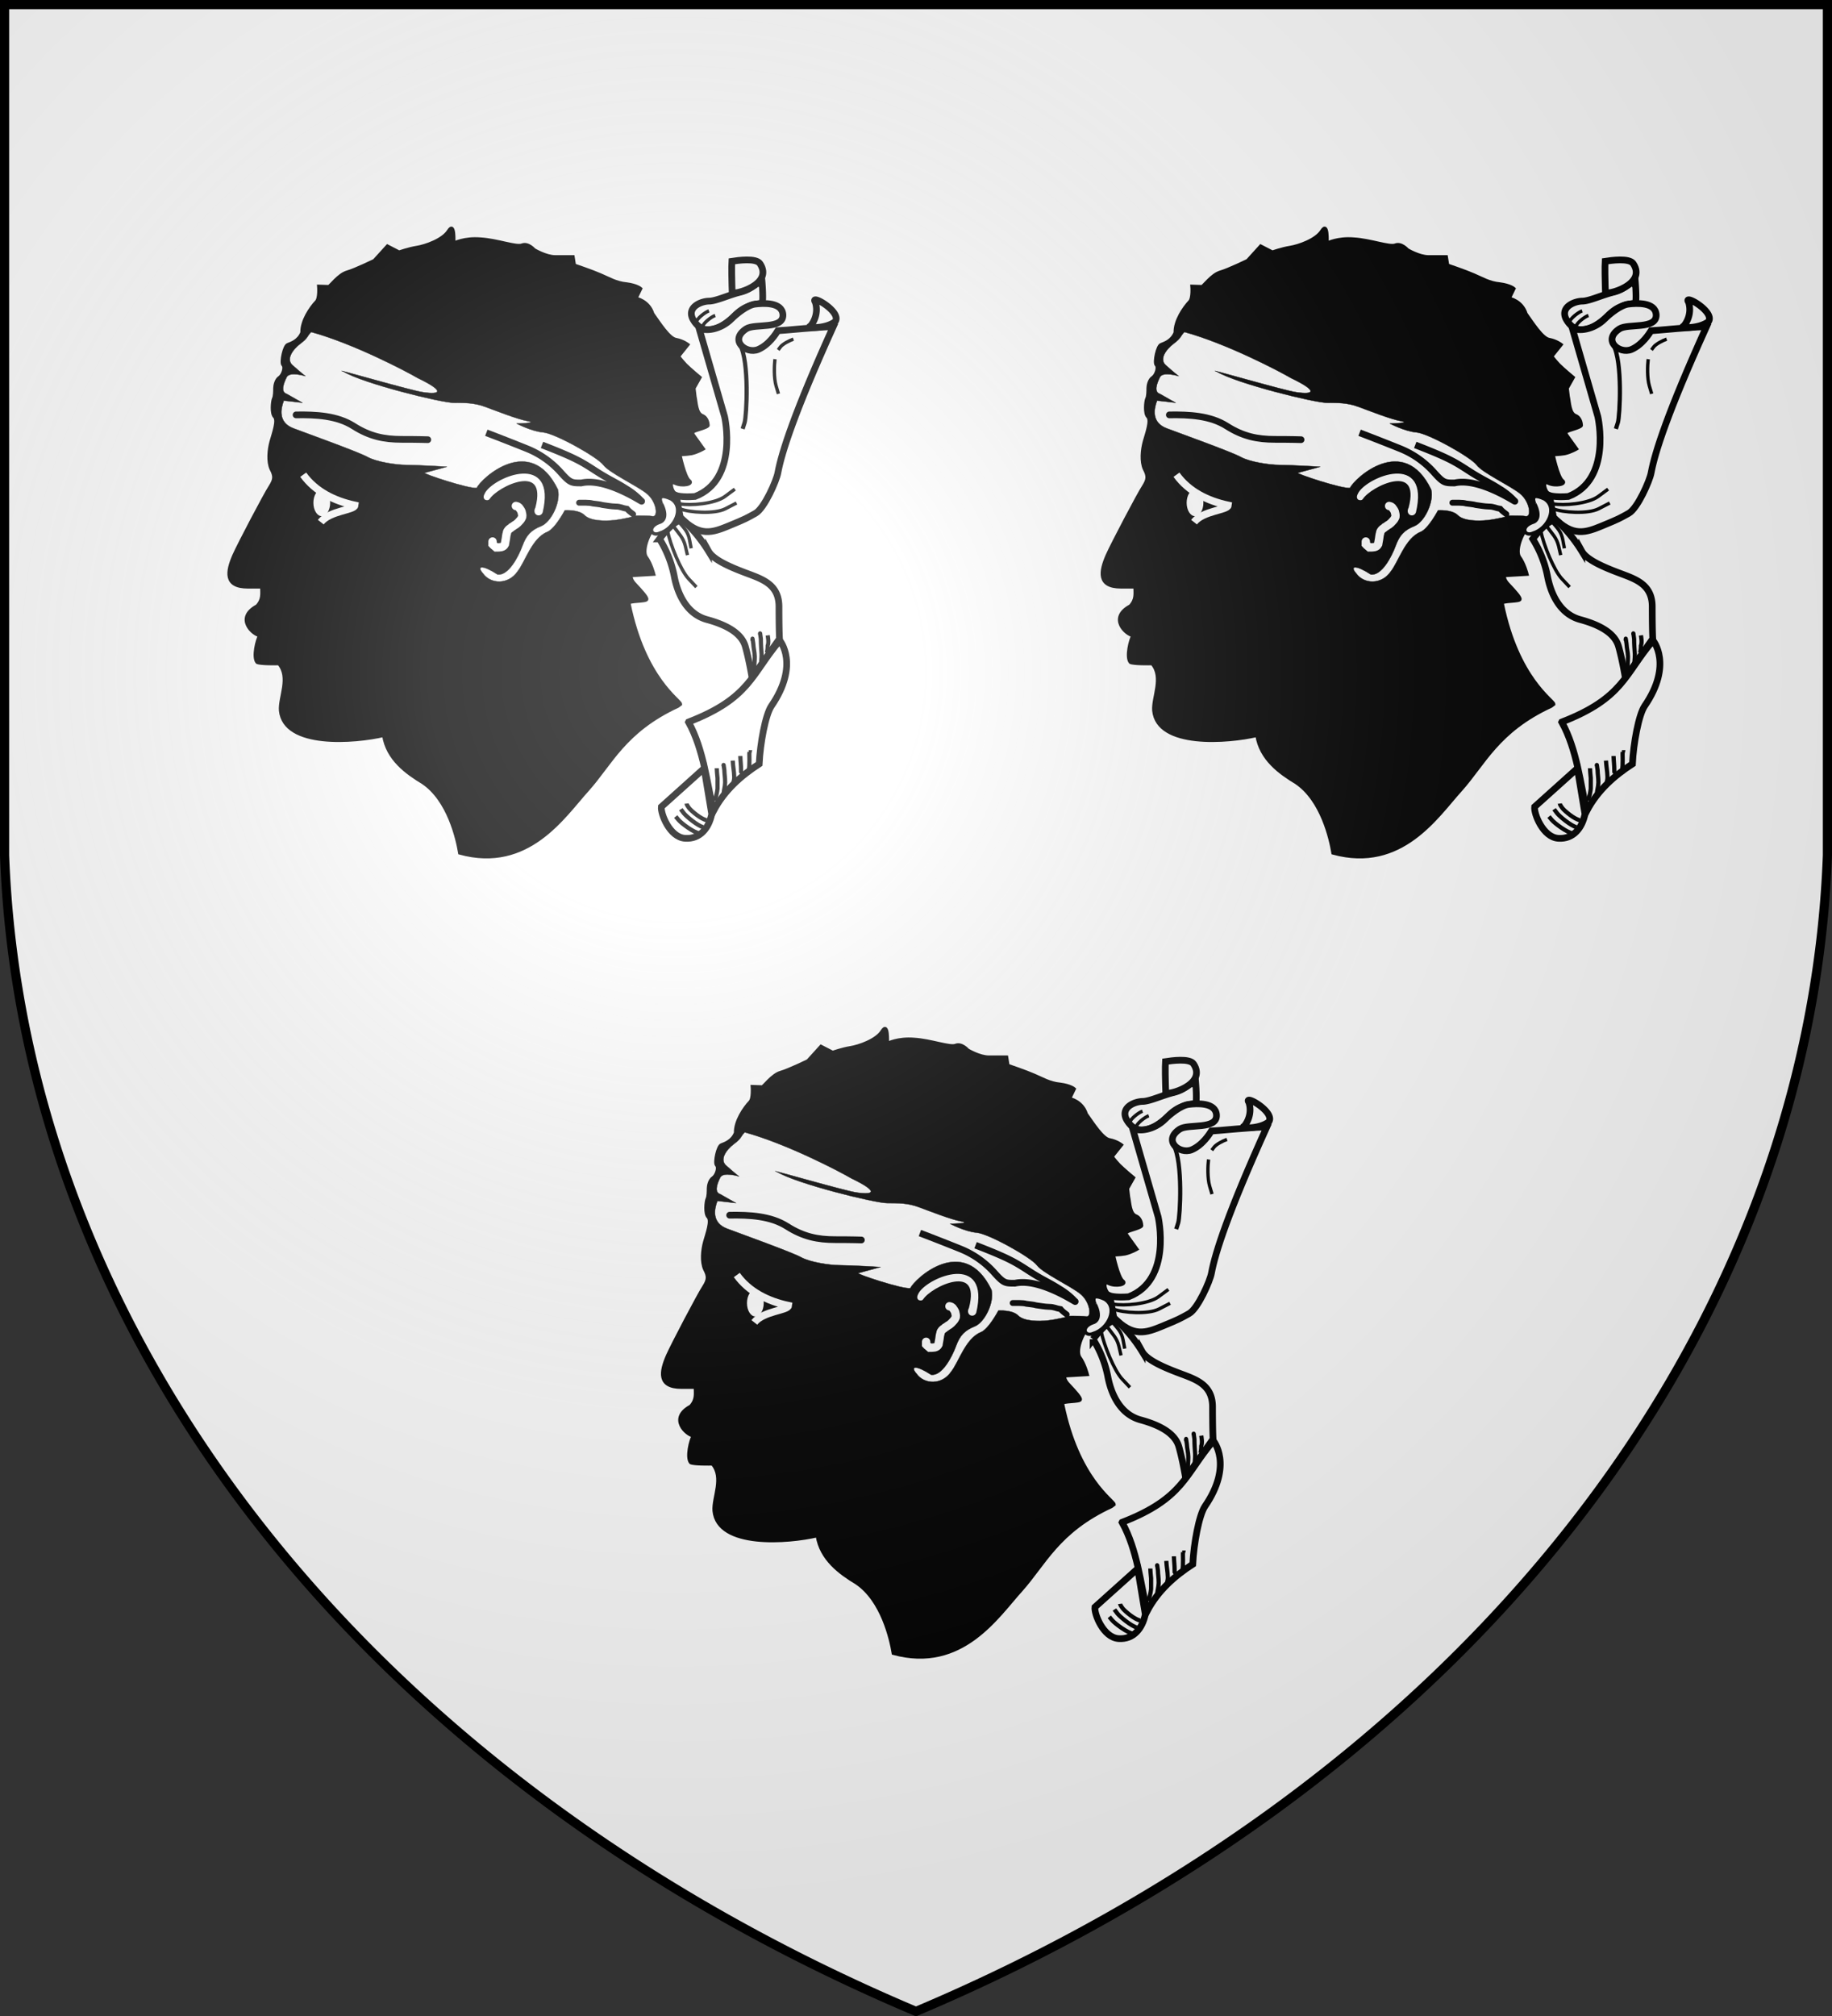 <svg xmlns="http://www.w3.org/2000/svg" xmlns:xlink="http://www.w3.org/1999/xlink" width="600" height="660" fill="#fff" stroke="#000"><rect width="100%" height="100%" fill="#333333" stroke="none"/><radialGradient id="c" cx="221" cy="226" r="300" gradientTransform="translate(-77 -85)scale(1.35)" gradientUnits="userSpaceOnUse"><stop offset="0" stop-color="#fff" stop-opacity=".3"/><stop offset=".2" stop-color="#fff" stop-opacity=".25"/><stop offset=".6" stop-color="#666" stop-opacity=".13"/><stop offset="1" stop-opacity=".13"/></radialGradient><path id="b" d="M1.5 1.5h597V280A570 445 0 0 1 300 658.5 570 445 0 0 1 1.5 280Z"/><g id="a"><path fill="#000" stroke-width="1.097" d="M221.994 231.193c-17.552 8.118-21.94 18.869-29.62 27.425-7.678 8.447-19.306 26.767-41.795 20.624-.768-4.608-3.62-17.333-12.067-23.037-5.266-3.181-11.628-7.68-12.835-15.468-9.324 2.194-32.58 4.169-33.787-8.118-.33-4.388 3.29-10.86-.549-15.358-.878 0-5.924.11-7.13-.438-1.427-1.646 0-7.46.877-8.776-2.194-.22-8.227-5.705-.877-9.654 1.974-2.194 1.535-4.059 1.535-6.253H81.14c-7.679 0-6.801-5.046-4.498-10.312 1.536-3.51 10.312-20.185 11.848-22.488 1.536-2.414 1.536-3.51.329-5.814-1.097-2.414-.768-6.253 0-8.996.768-2.742 2.304-6.91 1.097-8.118-1.097-1.097-.658-5.046-.33-5.814.44-.768.44-2.742.44-3.51s.329-2.743 1.535-3.51c1.097-.768 1.975-3.401 1.097-4.17-.658-.877.44-6.252 1.646-6.581 1.097-.439 3.51-1.207 4.607-3.95-.11-3.839 2.853-8.117 4.717-10.092 1.097-1.097.768-5.046.768-5.046l3.291.11c.44-.11 3.291-3.95 5.924-4.717 2.743-.768 8.996-3.84 8.996-3.84l4.278-4.717 3.84 1.975s3.071-1.097 5.813-1.536c2.743-.439 8.557-2.413 10.422-5.485 1.975-3.072 1.645 3.73 1.645 4.059.22 0 3.401-1.755 8.776-1.317 5.485.33 11.738 2.743 13.603 1.975 1.975-.768 3.95 1.536 3.95 1.536s3.839 2.304 6.91 2.304h5.815l.438 2.742s5.815 1.975 8.557 3.181c2.633 1.097 5.046 2.633 8.557 2.962 3.4.439 4.607 1.536 4.607 1.536l-1.536 3.181s4.169.768 5.485 5.047c2.194 3.071 5.376 8.117 7.68 8.446 2.303.44 3.839 1.646 3.839 1.646l-3.072 3.84s.768 1.096 2.304 2.742c1.536 1.536 4.717 4.169 4.717 4.169l-1.975 3.51.33 2.742c.438 1.975.438 5.485 2.413 6.253 1.865.768 1.865 3.072 1.865 3.072s.439.329-1.865 1.097c-2.414.878-3.95.878-2.743 2.413l3.072 4.279s-1.865 1.097-3.84 1.535c-1.974.33-3.839.33-3.839.33s1.536 7.35 3.072 8.556c1.535 1.097-2.304 1.975-4.718.768-2.194-1.097-.877 3.51.768 3.84 1.536.438-.658.987-2.413.987-1.536-.439-3.51-.11-2.633 2.194 1.097 3.071 2.414 4.607-.768 6.143-3.071 1.536-5.814 8.557-4.388 10.97 1.646 2.194 2.523 5.704 2.523 5.704l-7.35.44s-.548 1.096 1.427 3.07c1.864 1.975 3.84 4.17 3.62 4.718 0 .768-5.924.439-5.814 1.316 5.046 24.793 16.893 31.813 16.893 33.02z"/><g stroke="#fff" transform="translate(-14.3 -191.81)scale(1.097)"><path fill="none" stroke-width="2.2" d="M103.56 316.52c3.66 5.05 9.27 7.81 15.4 9.13-.16 1.48-7.44 1.58-10.16 5.02"/><path fill="none" stroke-linecap="round" stroke-width="2.5" d="M167.05 325.85c.11.02.59.1.9.42.33.44.62.83.79 1.25.12.56.29 1.02.2 1.56-.2.52-.45.9-.8 1.25-.4.48-.68.73-1.1 1.04-.45.21-.9.64-1.28.83-.19.25-.67.44-.9.72-.26.36-.47.54-.5 1.04-.17.51-.22 1.13-.3 1.67-.09.59-.23 1.14-.3 1.66-.24.45-.51.68-1.08.83-.48.09-.97.1-1.5.1-.3-.28-.8-.6-1.09-.93v-.83"/><ellipse cx="109.1" cy="324.9" stroke="none" rx="2.5" ry="4"/><path d="M158.77 323.53c2.54-4.08 18.45-11.6 14.58 2.99-.88 1.54.78 2.2 1.22 1.1 4.09-17.23-13.48-10.05-16.24-5.52-1.1 1.88.44 1.54.44 1.43z"/></g><path stroke-width=".11" d="M98.428 112.476c-2.59 1.942-4.849 5.167-2.59 7.108 2.908 2.59 4.202 3.555 4.202 3.555s-5.167-1.613-6.143.329c-.965 1.93-2.095 4.881 0 5.485 1.624.965 5.167 2.907 5.167 2.907s-8.074-.966-6.132-.647c-.966 2.578-1.942 7.108 3.225 9.039 5.178 1.942 21.326 7.756 24.233 9.368s9.368 2.59 12.593 2.59 15.183.646 13.241.646l-7.109 1.931c-1.206.12 14.7 5.408 17.048 4.937 1.25-2.918 17.519-18.178 26.558.548.977 4.213-2.26 10.663-5.485 11.957-3.236 1.295-4.849 2.908-6.143 6.473-1.294 3.543-4.596 9.873-8.15 9.357-4.893-3.181-7.022-2.907-4.762-.329 2.501 3.554 8.348 3.73 11.3-.636 2.468-3.028 4.684-10.86 9.686-12.923 2.589-.965 5.814-7.108 5.814-7.108s4.53-.33 6.472 1.612c1.931 1.942 6.78 1.942 9.687 1.624 2.907-.33 7.789-1.426 6.176-1.426-1.624 0 4.476-.198 6.417.131 1.942.33 1.295-4.848-1.941-7.426-3.225-2.59-12.276-6.79-14.206-9.369-1.942-2.589-15.83-10.334-19.703-10.663-3.883-.329-8.72-2.907-8.72-2.907s7.261-.11 3.707-.768c-3.554-.647-10.498-3.433-14.041-4.717-3.555-1.294-6.473-1.294-10.345-1.294s-29.608-6.308-36.026-10.224c-4.837-1.613 22.993 6.472 26.219 6.79 5.485.812 7.229-.285-1.821-4.64-3.873-2.26-21.129-11.31-34.95-15.095-1.416 1.415-.9 1.854-3.478 3.785z"/><path fill="none" stroke-linecap="round" stroke-width="1.92" d="M189.665 164.583c.658 0 3.423-.11 4.487.253.921.131 2.402.241 3.236.504 1.404.165 2.699.461 4.235.494 1.645.01 2.226.516 3.73.746.471.592 1.36 1.294 1.996 1.744"/><path stroke="none" d="M241.301 108.768c1.097 0 2.194-1.097 3.291-1.097 0 0 0-1.097 0 0h2.742c1.646 0 2.743 0 3.84-1.097h3.291v1.097c0 1.097-1.097 2.194-1.097 3.291-1.097 1.097-3.291 2.194-4.388 2.194-3.291 1.097-4.388 2.194-6.582 0-1.097 0-1.097 0-1.097-1.097z"/><g stroke-width="2"><path stroke-linecap="round" stroke-width="2.194" d="M96.969 135.831c6.538-.11 13.449.252 18.78 3.642 5.332 3.4 10.06 4.366 15.753 4.366 5.705 0 8.612.11 8.612.11h0"/><path stroke-width="2.194" d="M249.529 91.622c.131 1.415.57 7.591-.044 7.657-3.489.494-5.891 1.086-8.886 4.059-2.984 2.995-9.818 8.085-13.702 1.097-1.985-3.982 2.853-5.847 5.354-5.847 2.446-.077 6.297-1.975 10.279-2.962 3.982-.998 5.594-3.565 6.099-3.072zM177.51 145.66c10.938 4.235 12.88 5.485 17.498 8.469 4.607 2.984 6.318 3.488 10.202 5.979 2.896 1.744 4.629 3.73 4.629 3.73 2.49 1.996-10.805-7.713-19.45-5.727-3.16 0-3.642 0-6.56-3.236a29.66 29.66 0 0 0-11.19-7.964 753 753 0 0 0-13.36-5.233"/><path stroke-width="2.194" d="M239.721 93.388c-.055-.658-.131-6.549-.033-7.843 2.008-.308 7.932-1.163 9.215.767 4.608 6.944-8.776 10.41-9.105 9.435zm-10.816 13.921 8.403 29.07s4.739 20.635-9.687 26.164c-4.52.329-6.143-.33-6.143-.33l1.295 7.11c6.406 6.603 10.53 5.046 16.027 2.786 5.485-2.26 5.704-2.436 8.622-4.06 2.907-1.612 6.911-10.706 7.35-13.295 1.25-6.691 5.463-19.844 18.1-47.763-2.281-.198-17.145 1.294-18.144 1.294-.504.801-2.841 4.619-6.44 6.133-3.948 1.612-9.653-3.04-3.872-6.78 2.82-1.799 12.177.318 12.002-4.574-.242-4.246-6.517-3.829-9.105-3.51-2.578.328-6.133 3.235-7.745 4.848-3.62 3.62-8.721 4.201-10.652 2.907z"/><path stroke-width="2.194" d="M265.227 106.87c.548-.296 3.137-3.752 1.799-7.953-1.942-2.907 8.776 3.126 6.516 6.363-2.863 2.226-8.535 2.194-8.315 1.59zm-49.234 69.561a36 36 0 0 1 4.838 12.275c.976 5.156 3.774 12.396 10.98 14.207 5.815 1.623 10.993 4.201 12.287 8.72 1.284 4.52 2.205 10.29 2.205 10.203l8.996-12.725c-.11-1.7-.176-5.847-.176-10.696-.099-7.043-5.32-8.765-10.487-10.707-5.167-1.93-10.96-4.344-12.572-7.24a48.4 48.4 0 0 0-8.008-9.851c-2.249-1.942-8.063 5.814-8.063 5.814z"/><path stroke-width="2.194" d="M225.493 236.393c4.992 8.973 6.143 20.503 8.184 29.092 3.565-6.768 9.105-11.595 14.963-15.39.329-6.736 2.04-16.039 3.982-18.946 9.357-13.635 2.775-21.446 2.775-21.446-9.357 10.98-9.675 18.835-29.893 26.668z"/><path stroke-width="2.194" d="M216.597 264.136c-.264 2.227 2.72 9.983 7.766 10.312 4.959.35 7.822-3.467 8.732-7.92l-2.49-14.974z"/></g><path stroke-width="1.097" d="M216.564 164.836c-.999-2.743.493-2.743 3.236-1.492 4.476 2.742 1.24 9.708-3.73 11.2-2.743 1.25-4.245-1.985-.252-3.477 3.73-.999.746-6.473.746-6.231h.241z"/><path stroke-width="1.371" d="M248.936 207.454v.33c0-.9-.022-.44.252 1.36 0 1.82.132 3.356.242 5.068 0 1.404-.165 2.413-.242 3.707m-2.742-8.776v.615c0-1.141-.033-.823.252.921.099 1.745.439 2.644.494 4.322 0 1.69-.198 3.017-.252 4.63m-1.745 26.646h.253c-.066.23 0 1.569 0 2.457 0 1.339-.022 2.655-.253 3.51m-2.731-4.727v.504-.504.504-.504c.055 1.843.241 2.852.241 4.728 0 .581.11 1.009-.241 1.25m-2.49-4.487c.098 2.008.438 3.324.493 5.376 0 1.042-.208 1.163-.252 2.095m-3.236-5.946v.307c0-.844-.011-.416.252 1.262.044 1.547.252 2.38.252 4.092-.054 1.645-.416 2.325-.504 3.774m-2.238-8.47c0 .44.132 2.173.252 3.248v3.477c-.142 1.163-.395 2.414-.746 3.236v.757m17.18-54.213c.065.471.438 2.248 0 3.4 0 1.02-.11 1.536-.253 2.271"/><g fill="none"><path stroke-width="1.097" d="M222.674 164.934c3.335.692 11.475 0 14.733-2.391l3.258-2.413m-17.98 6.45c3.181 1.207 11.332 1.81 14.93-.044l3.598-1.865m-22.576 9.182c.867 4.454 4.29 12.857 6.856 15.6l2.578 2.742m25.736-74.607c-.253 2.084-.384 6.176.373 8.754l.768 2.589m4.903-17.903c-1.448.504-3.587 1.645-4.278 2.589l-.702.943m-22.686-12.78c-1.284.428-3.95 2.523-4.169 3.686m-5.605 65.469c1.711 2.062 2.918 3.094 3.433 5.836l.516 2.743m-6.012-7.548c2.063 2.918 3.434 3.95 4.125 6.856l.68 2.918m9.083-78.457c-1.283.417-3.949 2.523-4.157 3.675"/><path stroke-width="1.371" d="M231.494 268.524c-1.733-.22-5.09-3.017-5.847-4.026-.757-.998-.812-1.426-.812-1.426m5.463 7.723c-1.865-.46-5.507-3.51-6.33-4.553-.811-1.042-.987-1.316-.987-1.316m6.286 7.953c-1.975-.22-6.056-3.302-7.02-4.432l-.944-1.119m21.062-154.435c3.116 5.485 2.15 23.42 1.503 25.461l-.647 2.04"/></g></g><use xlink:href="#a" x="286"/><use xlink:href="#a" x="142" y="262"/><use xlink:href="#b" fill="url(#c)" stroke-width="3"/></svg>